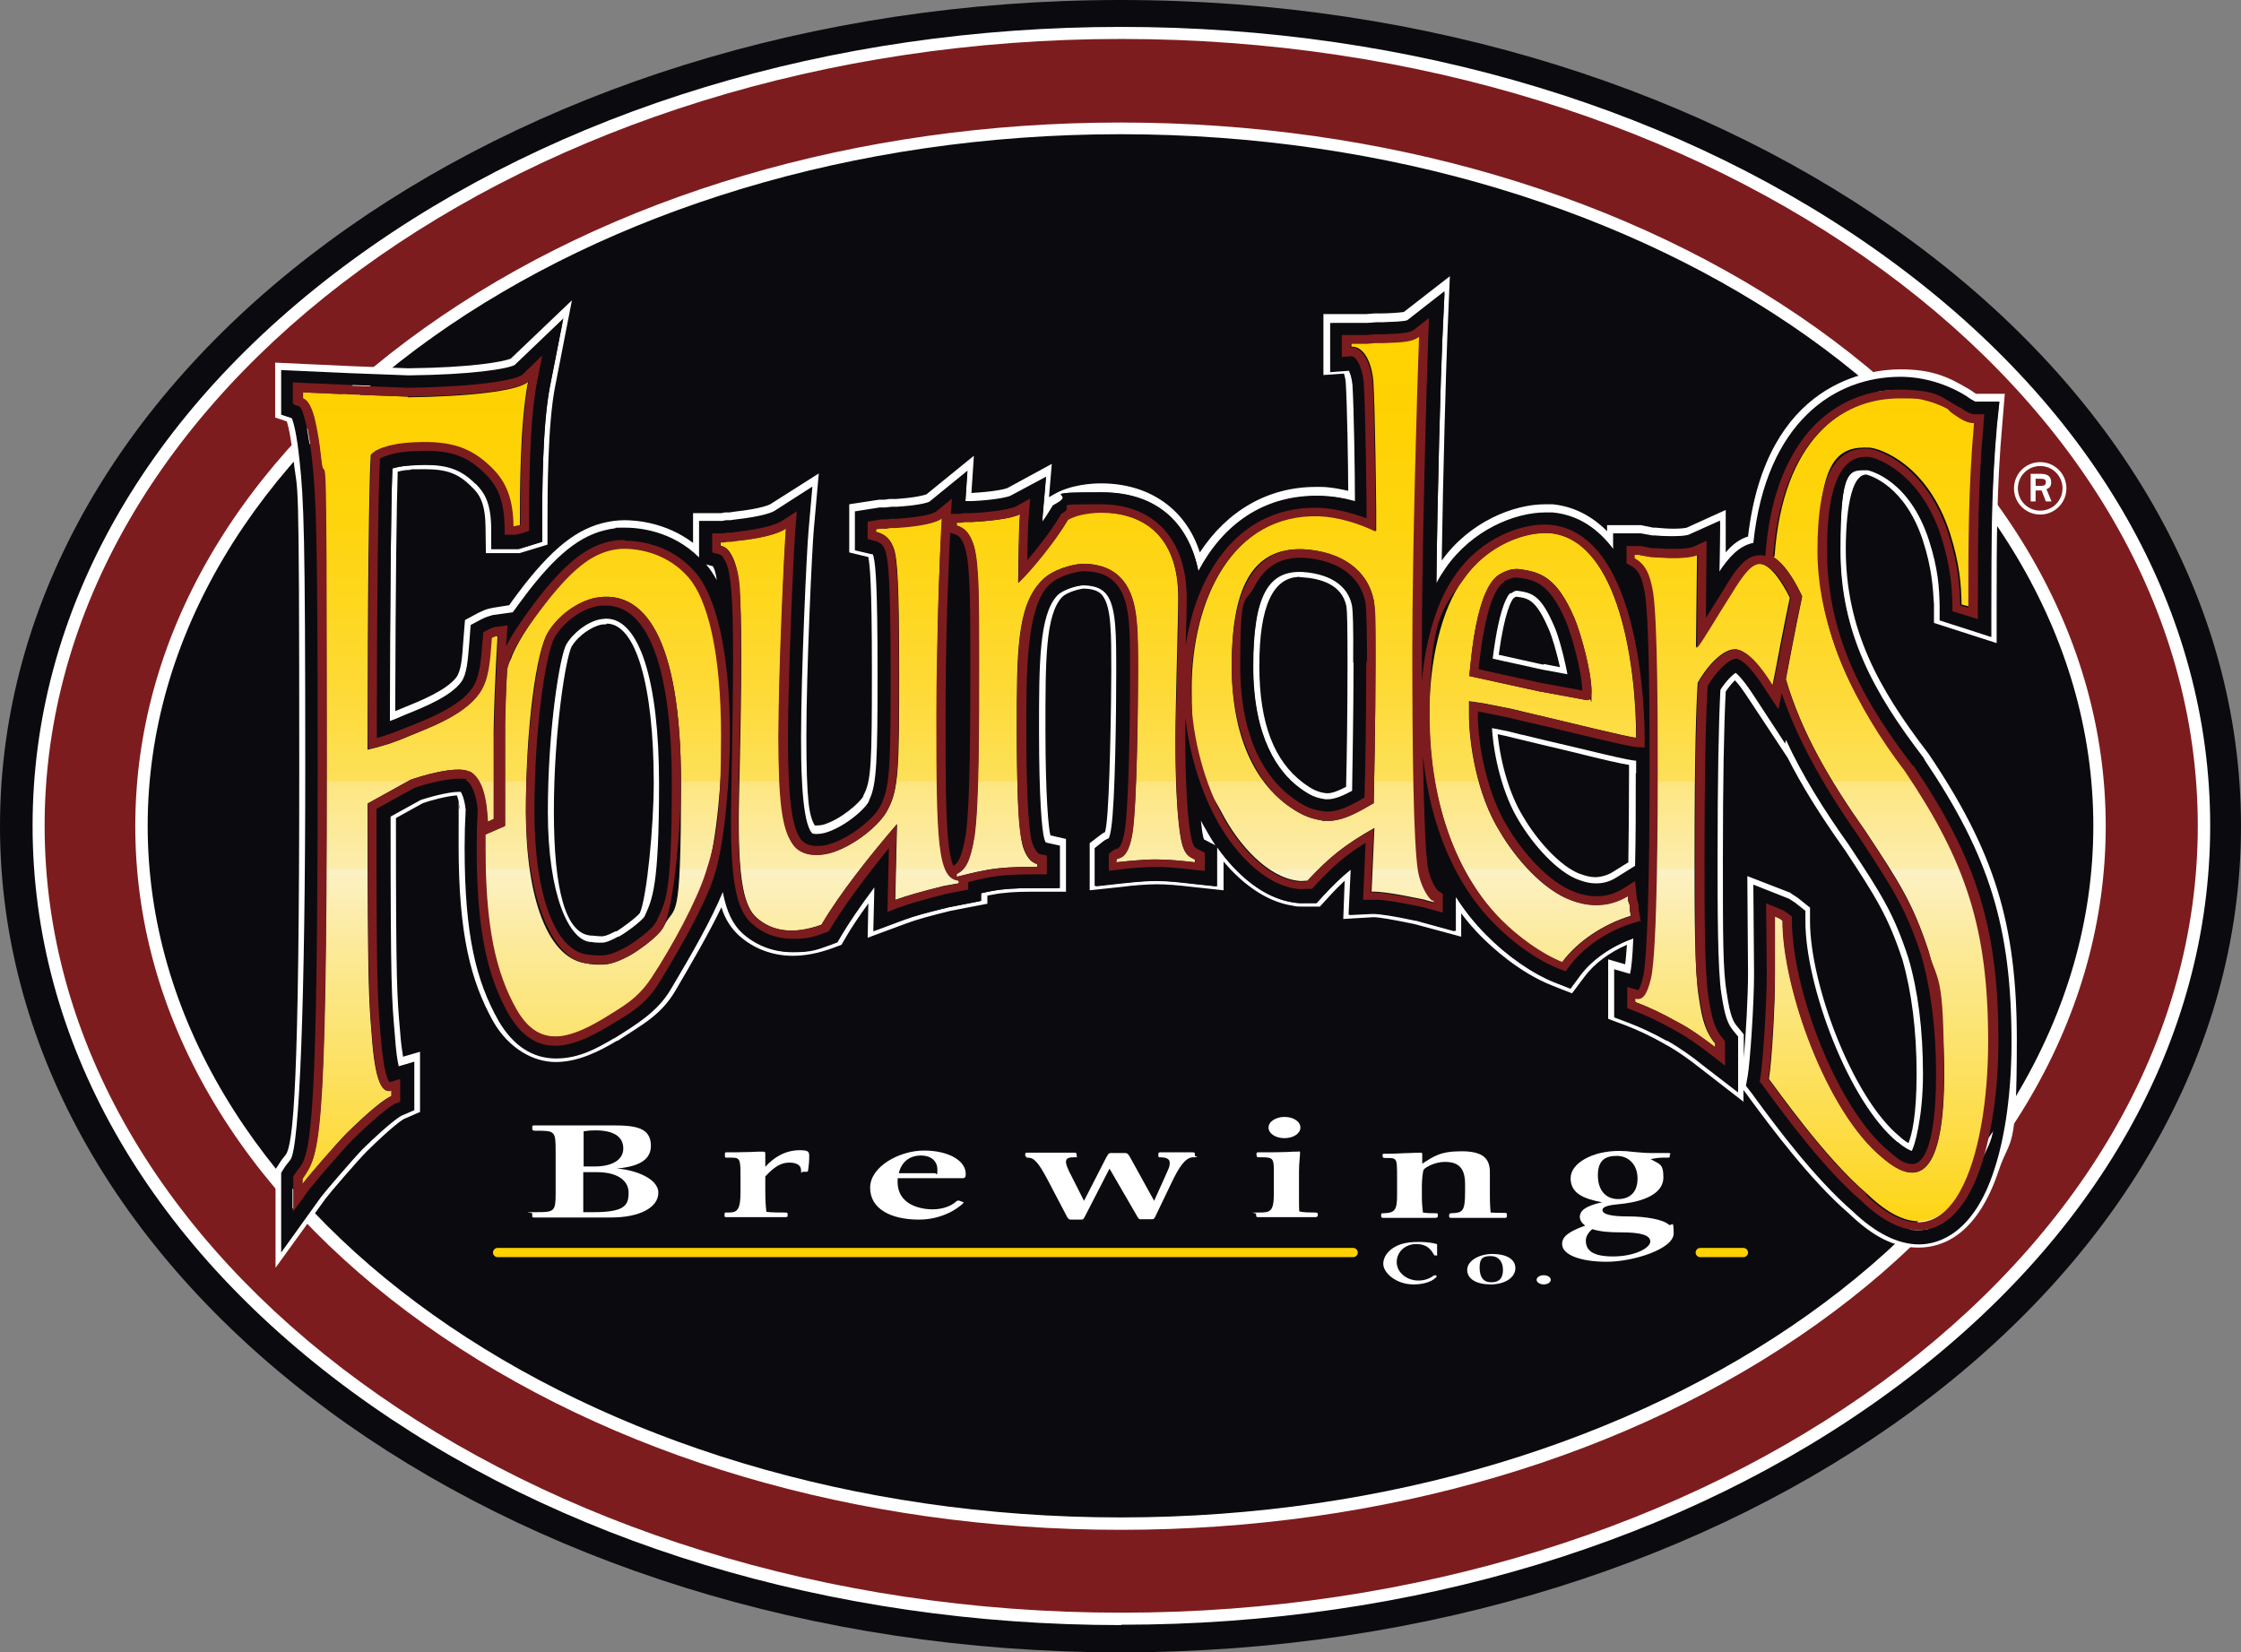<?xml version="1.0" encoding="UTF-8"?>
<svg id="Layer_1" data-name="Layer 1" xmlns="http://www.w3.org/2000/svg" xmlns:xlink="http://www.w3.org/1999/xlink" version="1.1" viewBox="0 0 632.8 466.5">
  <rect x="0" y="0" width="632.8" height="466.5" fill="#808080" stroke="none"/>
  <defs>
    <style>
      .cls-1 {
        clip-path: url(#clippath);
      }

      .cls-2 {
        fill: none;
      }

      .cls-2, .cls-3, .cls-4, .cls-5, .cls-6, .cls-7, .cls-8 {
        stroke-width: 0px;
      }

      .cls-3 {
        fill: url(#linear-gradient);
      }

      .cls-4 {
        fill: #ffd200;
      }

      .cls-5 {
        fill: #7d1c1e;
      }

      .cls-6 {
        fill: #0b0b0f;
      }

      .cls-7 {
        fill-rule: evenodd;
      }

      .cls-7, .cls-8 {
        fill: #fff;
      }
    </style>
    <clipPath id="clippath">
      <path class="cls-2" d="M465.8,157.2l-1.1-.2-1.1-.2-1.1-.2h-1.1v1c2.9,1.6,4.2,4.3,5.2,9.6,1.3,8.8,1.3,37.4,1.3,51s0,49.8-1.9,58c-1.1,4.5-2.3,6.3-4.4,5.7v1c3.8,1.4,7.7,3.3,11.7,5.5,3.6,1.8,7.3,4.5,11,7.3v-1c-2.5-3.1-3.6-6.1-4.6-13.1-1.2-7.1-1.2-24.7-1.2-39,0-31.4.5-43.7.9-49.8,2-3.7,7.1-10.2,11.2-9.4,4.2,1,8.5,8,9.9,10.2l1.2-6.1,1.2-6.3,1.2-6.1,1.3-6.3c-1.9-3.9-5.2-9.2-8.3-9.6-2.8-.4-5.2,2.9-8.7,8.8-4.4,6.7-7.8,12.9-9.5,14.9l.3-26.3c-3.6,1.6-12.4.6-13.5.6M166.2,272.1c-11.4-.8-17.7-18.4-17.7-42.9s3-45.1,6.1-50.4c3-5.1,8.6-9,13.6-10,13.5-2.5,24.1,10.8,24.1,52.5s-1.7,33.7-4.8,40.2c-1.4,3.1-8.5,7.8-10.2,8.6-3.5,1.8-5.4,2.3-7.6,2.3s-2.2-.1-3.5-.2M174.3,154.9c-6.2.8-11.9,4.5-20.2,15.2-4.9,6.3-8.6,12.4-9.8,15.9-.3.6-.8,1.6-1.1,3-.4,6.7-.7,13.7-.7,20.4v23.9c.1,0-5.5,2.3-5.5,2.3,0,1.2,0,3.4,0,4.6,0,22.3,2.8,34.4,8.7,45,6.2,10.6,14.6,8.7,24.6,2.7,5.3-3.3,10.3-5.1,16.6-16.1,5.6-9.4,10.1-17.3,12.6-25.1,3-9.4,4.4-27.8,4.4-39,0-22.5-3.5-38.9-9.7-45.4-5.8-6.3-13.6-7.5-17.8-7.5s-1.5,0-2,.1M446.5,197.4l-12-2.2-19.6-4.3c.5-4.9,2-25.1,8.7-28.8,1.1-.6,2.9-1.6,5.3-1.4,6.1.8,10.7,2.2,15.7,13.9,1.7,4.1,4.8,15.1,4.8,20.6s-.1,1.8-.5,2.2c-.1.2-.4.3-.7.3-.5,0-1.2-.2-1.7-.3M413.1,163.7c-6.1,8.4-9.5,22.9-9.5,38.2,0,26.5,8.6,46.1,20.2,57.8,4.6,4.7,11.1,9.6,17.3,12,4.5-6.1,11.9-10.8,19.4-13.1l-.3-1.6v-1.4c-.1,0-.5-1.4-.5-1.4v-1.2c-2.1,1.2-7.8,4.3-16,1.2-8-2.8-15.9-12-20.2-19.4-6.5-10.4-8.7-24.9-8.7-33.1v-3.7l4.1.6,4.1.8,4,.8,4.1,1c10.8,2.5,28.2,6.9,30.9,7.1,0-19.4-4.5-55.7-24.3-57.8-.5,0-.9,0-1.4,0-6.9,0-16.9,4-23.1,13.1M253.3,149h-1.6l-1.5.2h-1.5l-1.3.2v.8c2.5.6,4.2,2,5.2,5.3.7,2.9,1.3,8,1.3,34.5s-.1,32.9-3.2,38.6c-2.1,4.3-9.6,10.4-16.4,12.3-4.1,1-8.6.6-10.7-3.1-2.6-4.1-3.7-12.7-3.7-29.6s1.6-53.1,2.1-59c-3.8,2.5-12.3,3.3-14.1,3.5l-1.3.2h-1.1l-1.1.2h-.9v1c1.6.4,2.4,1.2,3.6,3.7,2.2,4.7,2.2,18.6,2.2,28,0,19.8-.7,38.8-.7,45.9,0,17.4,1.6,24.3,5,27.4,4.4,3.9,10.4,4.9,18.4,2,5-8.6,13.9-19.8,21.3-28.4l-.5,21.4c3.3-1.2,7.7-2.4,13.6-3.9l1.1-.2,1.1-.2,1.1-.2,1.1-.2v-.8c-5.9-.6-6.2-11-6.2-46.8s1.2-51.5,1.5-55.5c-2.3,1.8-9.7,2.4-12.7,2.6M301.5,146.8c-3.6,5.9-10.3,14.3-14,17.8.1-4.9.1-14.7.5-19.4-2.6,1.4-9.8,2-13.5,2.2h-2.2l-1.1.2h-1.1v.8c2.1.6,3.7,2,4.9,5.9,1.4,5.3,1.4,17.2,1.4,32.7s0,40.4-1.3,49.2c-1.2,7.4-2.6,9.4-5,10.6v.8c4-1,7.9-2,11.8-2.4,3.7-.4,7.3-.4,11-.4v-.8c-1.9-.4-3.3-2.4-4.1-5.1-1.3-4.5-1.7-19.2-1.7-32.3,0-22.3,0-35.3,6.9-42.5,3-3.3,8.7-4.7,11.5-4.9,5.9,0,9.9,2,12.4,5.9,3.4,5.3,3.4,12.9,3.4,25.1s-.3,36.1-1.5,44.5c-1.2,8.2-3.8,7.3-4.6,8v.8c1.9-.2,6.8-.8,11.1-.8s7.3.4,11.1.8v-.8c-1.6-.8-2.8-1.2-3.7-4.7-1.4-5.9-1.8-19-1.8-28.8s.8-34.3.8-40.4c0-18-10.4-24.1-21.8-24.1s-6.6.4-9.4,2M500.8,157.3c3.7,2.4,6.5,7.7,8.1,11.1l-1.5,7.3-1.2,6.1-1.2,6.3-.7,3.7c4.4,15,12.3,28.5,22.6,43.1,9.3,14.1,13.2,20,17.7,33.7,2.6,9,4.4,20.2,4.4,34.5,0,28.6-7.1,32.7-17.3,23.9-15.9-12.9-28.3-48-28.3-67l-.5-.4-.7-.4-.5-.2-.5-.2v15.9c.1,9-.9,25.3-1.7,30,2.3,2.9,15.6,22.1,27.8,32.5,24.6,23.7,34.5-12.2,34.5-43.3s-6.2-50.6-23.5-76.4c-13.6-17.8-24.7-36.5-24.7-62.3s5.7-29.2,14.3-28.8c3,.2,16.4,4.7,22.7,24.1,2.8,8.8,3.2,14.7,3.3,20.2l2.3.6c0-18.2,0-33.9,1.6-52.1-1.7,0-3.4-.8-5.7-2.5-4.6-2.9-9.9-4.5-15.3-4.5-16.9,0-33.4,12.3-35.7,44.8M115.2,112l-16.2-.6-13.5-.6v1.7c2.6.8,4,6.9,5.1,16.9,1.2,11.5,1.6,22.3,1.6,87.1,0,109.1-2.2,109.4-6.9,116.5v1.5c1.3-1.9,9.6-11.4,12.5-14.4,6.6-6.5,10.8-9.8,12.7-10.6v-1.5c-2.8.8-4.6-3.1-5.5-15.2-.9-11.2-1.2-14.6-1.2-65.9l12.1-6.7c2.2-.8,12.9-4.2,16.6-2.3,3.8,2.1,4.9,7.9,5.1,14.2l.9-.4.9-.4v-22.1c-.1-5.6.5-19.8,1.1-29.6,0,0-.6,0-.9.2-.4.1-.9.4-.9.4-.5,6.5-.7,11.8-3.5,15.7-4.4,6.3-14.8,9.9-19.8,12-4.4,1.9-7.7,2.9-11.6,3.8,0-41.9.4-76.7.9-83.2,1.6-2.1,7.2-3.1,10.3-3.3,11.2-.8,17.4.8,23.5,6.9,4.5,4.2,6.2,9.2,6.3,16.7h.4l.5-.2h.4l.7-.2c0-9,0-28.9,2.3-40.6-2.8,2.7-17.5,4.2-34,4.4M373.5,231.7c-4.2-.6-6.9-2.1-10.2-4.5-8.5-6.3-15.5-18.6-15.5-39.2s5-33.5,20.2-32.9c10.8.6,18.4,5.9,20,14.9.5,3.9.4,16.1.4,18,0,15.3-.4,34.5-.5,38.8-3.2,1.8-8.1,5-12.9,5s-1,0-1.5-.1M390.5,96.7h-2.2l-2.2.2h-4.5v1c2.8-.2,5.6,3.1,6.2,9.8.5,7.6.8,35.1.8,36.5v5.7c-4.5-2.2-10.4-4.1-15.9-4.3-24.6-.8-36.2,23.7-36.2,48.8s3,24.7,8.5,35.1c4.9,9.4,13.1,18.2,21.4,19.2.9.2,1.8,0,2.8,0,6.2-6.7,10.6-10.2,18.9-14.9l-.8,18c4-.2,14.4,2.2,14.7,2.2l.7.2.7.2.8.2.8.2v-.8c-1.4-1-3.4-4.5-4.1-8.4-1.3-8.2-1.6-36.3-1.6-62.5s1.3-75.7,1.9-88.4c-1.9,1.4-4.1,1.6-10.4,1.8"/>
    </clipPath>
    <linearGradient id="linear-gradient" x1="22.8" y1="812.6" x2="28.3" y2="812.6" gradientTransform="translate(37157.9 1378) rotate(-90) scale(45.3 -45.3)" gradientUnits="userSpaceOnUse">
      <stop offset="0" stop-color="#ffd200"/>
      <stop offset="0" stop-color="#fed513"/>
      <stop offset=".1" stop-color="#fddc44"/>
      <stop offset=".3" stop-color="#fce993"/>
      <stop offset=".4" stop-color="#fcf1c4"/>
      <stop offset=".4" stop-color="#fcedae"/>
      <stop offset=".5" stop-color="#fde680"/>
      <stop offset=".5" stop-color="#fde059"/>
      <stop offset=".6" stop-color="#feda38"/>
      <stop offset=".7" stop-color="#fed71f"/>
      <stop offset=".8" stop-color="#fed40d"/>
      <stop offset=".9" stop-color="#fed203"/>
      <stop offset="1" stop-color="#ffd200"/>
      <stop offset="1" stop-color="#ffd200"/>
    </linearGradient>
  </defs>
  <path class="cls-6" d="M316.4,0C141.7,0,0,104.4,0,233.3s141.7,233.3,316.4,233.3,316.4-104.4,316.4-233.3S491.2,0,316.4,0M316.6,457.1c-168.9,0-305.8-100.3-305.8-223.9S147.8,9.3,316.6,9.3s305.8,100.3,305.8,223.9-136.9,223.9-305.8,223.9"/>
  <path class="cls-5" d="M316.6,9.3C147.8,9.3,10.9,109.5,10.9,233.2s136.9,223.9,305.8,223.9,305.8-100.3,305.8-223.9S485.5,9.3,316.6,9.3M316.4,430.3c-152.7,0-276.4-88.2-276.4-197.1S163.8,36.2,316.4,36.2s276.4,88.2,276.4,197.1-123.8,197.1-276.4,197.1"/>
  <path class="cls-8" d="M316.6,458.9c-82,0-159.2-23.4-217.2-65.9C41.2,350.3,9.2,293.6,9.2,233.2S41.2,116.1,99.4,73.5C157.5,31,234.6,7.6,316.6,7.6s159.2,23.4,217.2,65.9c58.2,42.6,90.3,99.4,90.3,159.7s-32.1,117.1-90.3,159.7c-58,42.5-135.2,65.9-217.2,65.9M316.6,11C149,11,12.6,110.7,12.6,233.2s136.4,222.2,304,222.2,304-99.7,304-222.2S484.3,11,316.6,11"/>
  <path class="cls-6" d="M593,232.8c0,108.8-123.8,197.1-276.4,197.1S40.2,341.7,40.2,232.8,163.9,35.8,316.6,35.8s276.4,88.2,276.4,197.1"/>
  <path class="cls-8" d="M316.4,432c-74.2,0-144-20.6-196.5-58-52.7-37.6-81.7-87.5-81.7-140.7s29-103.2,81.7-140.7c52.5-37.4,122.3-58,196.5-58s144,20.6,196.5,58c52.7,37.6,81.7,87.5,81.7,140.7s-29,103.2-81.7,140.7c-52.5,37.4-122.3,58-196.5,58M316.4,37.9c-151.5,0-274.7,87.6-274.7,195.3s123.2,195.3,274.7,195.3,274.7-87.6,274.7-195.3S467.9,37.9,316.4,37.9"/>
  <path class="cls-4" d="M382.1,355h-241.6c-.7,0-1.3-.6-1.3-1.3s.6-1.3,1.3-1.3h241.6c.7,0,1.3.6,1.3,1.3s-.6,1.3-1.3,1.3"/>
  <path class="cls-4" d="M492.3,355h-12.2c-.7,0-1.3-.6-1.3-1.3s.6-1.3,1.3-1.3h12.2c.7,0,1.3.6,1.3,1.3s-.6,1.3-1.3,1.3"/>
  <path class="cls-7" d="M164.7,319.5c1.6-.3,2.7-.3,3.5-.3,5.1,0,7.8,1.8,7.8,5.1s-3.2,5.1-8.2,5.1h-3v-9.9ZM164.7,331h3.9c5.5,0,8.9,2.2,8.9,5.8s-1.1,5.5-10,5.5-1.3,0-2.8,0v-11.2ZM150.3,318.8c0,.4.3.5.9.5,5.5,0,5.7,0,5.7,5.8v11.9c0,5.1-.4,5.3-5.4,5.3s-1.2,0-1.2.4v.8c0,.2,0,.3.6.3h21.7c8,0,13.3-2.8,13.3-7s-7.2-6.6-11.8-6.8c3.6-.4,9.7-1.2,9.7-6.4s-4.3-5.8-10.7-5.8h-22.1c-.5,0-.7,0-.7.4v.6Z"/>
  <path class="cls-7" d="M204.7,326.4c0,.5,0,.5.8.5,1.8,0,2.4,0,2.8.3.8.5.8,2,.8,5.9v3.5c0,4.6-.7,5.8-3.2,5.8h-.8c-.3,0-.5,0-.5.4v.5c0,.3,0,.4.6.4h16.5c.6,0,.7-.1.7-.4v-.5c0-.3-.1-.4-.7-.4-1.8,0-3.8,0-5.3-.2-.2-1.8-.3-3.4-.3-5.9v-4.1c2.6-2.8,4.5-3.9,6.8-3.9s3.3.9,3.3,2.2.1.4.5.4h.9c.5,0,.5-.1.6-.5.2-1.3.3-2.6.3-3.9s-.2-1.7-2.7-1.7c-4.2,0-7.5,2.2-9.7,4.7v-3.5c0-.6,0-.8-.7-.8s-1.8,0-3.4.1c-1.5,0-3.2.1-4.4.1h-2.4c-.4,0-.5,0-.5.4v.4Z"/>
  <path class="cls-7" d="M253.8,331.3c.7-3.1,3-5,6.2-5s4.7,1.8,4.7,4-.3,1-.6,1h-10.3ZM271.8,332.7c.7,0,.9-.3.9-1.2,0-3.8-4.9-6.6-11.8-6.6s-15.2,4.5-15.2,10.5,5.9,9,13.8,9,12.6-4.6,12.6-4.8,0,0-.3-.2l-1.1-.4q-.3,0-.6.2c-1.6,1.5-4.1,2.3-6.8,2.3s-10.5-.9-9.8-8.8h18.4Z"/>
  <path class="cls-7" d="M289.7,326.5c0,.3.1.4.5.4,1.8,0,3,1.3,5.7,6.4l5.4,10.3c.4.7.7.8,1.1.8h2.8c.5,0,.8-.1,1.1-.8l7-13.6,8,13.8c.3.5.5.5.9.5h3c.5,0,.7-.1,1-.7l4.7-9.8c1.7-3.5,3.6-7,6-7s.5-.2.5-.4v-.5c0-.3,0-.5-.7-.5h-9.1c-.3,0-.5.1-.5.4v.5c0,.4,0,.5.4.5,2,0,2.8.5,2.8,1.6s-.2,1.3-1.2,3.6l-3.2,7.1-6.9-12.5c-.5-.8-.7-1-1.3-1h-4c-.7,0-.8.4-1.3,1.2l-6.3,12.3-4.2-8.3c-.7-1.5-.9-2.2-.9-2.7,0-1.2,1.1-1.3,2.4-1.3s.6-.1.6-.4v-.4c0-.4-.1-.5-.7-.5h-13.2c-.4,0-.6,0-.6.4v.5Z"/>
  <path class="cls-7" d="M362.7,315.4c-2.4,0-4.5,1.3-4.5,3s2,3,4.5,3,4.5-1.3,4.5-3-2-3-4.5-3M354.9,326.4c0,.3.1.4.5.4h1c3,0,3.3.4,3.3,3.7v6.5c0,5.2-1,5.4-4.3,5.4s-.7.1-.7.4v.5c0,.3.2.4.6.4h16.1c.4,0,.7-.2.7-.4v-.5c0-.3-.2-.4-.7-.4-1.2,0-3.1,0-4.5-.3-.1-.9-.1-1.4-.1-5.1v-6c0-2.7.3-4.5.3-5.3s-.1-.5-.9-.5-1.4,0-2.6.1c-1.1,0-2.7.1-4.9.1h-3.2c-.5,0-.7,0-.7.4v.5Z"/>
  <path class="cls-7" d="M390.5,326.6c0,.4.1.4,1.2.4s1.8,0,2.2.4c.6.5.6,1.8.6,5.8v4.2c0,4.3-.6,5.1-3.8,5.2-.5,0-.7,0-.7.4v.4c0,.4.1.5.7.5h14.6c.5,0,.7-.2.7-.5v-.4c0-.4-.1-.4-.6-.4-1.2,0-2.4,0-3.6-.2-.1-1.2-.3-2.2-.3-4.2v-3.4c0-1.8.3-4.2.5-4.5.5-.7,3.2-2.2,6-2.2,4,0,5.7,1.9,5.7,6.3v2.2c0,5.5-.7,5.9-3.9,6-.3,0-.5.1-.6.4v.5c0,.3.1.4.6.4h15.1c.5,0,.6-.1.6-.5v-.5c0-.3-.1-.4-.7-.4-1.5,0-2.7,0-3.9-.1-.1-1.5-.2-2.4-.2-5.4v-6c0-3.9-2-5.9-8-5.9s-7.8,1.4-11.1,3.5v-2.7c0-.4-.2-.4-.5-.4-.5,0-1.5,0-3.1.1-1.5,0-3.6.2-6.1.2h-.9c-.5,0-.6,0-.6.4v.5Z"/>
  <path class="cls-7" d="M456.5,326.4c3.5,0,5.9,2.6,5.9,6.4s-2.1,5.8-5.5,5.8-5.7-2.4-5.7-6.7,2.1-5.5,5.4-5.5M447.8,350.3c0-1,.6-2.2,1.8-3.2,2.4.7,4.6.9,8.2.9,5.6,0,8.2.8,8.2,2.6s-4.4,4.2-10.5,4.2-7.7-1.9-7.7-4.5M471.7,326c0-.3-.1-.4-.6-.4h-4.9c-1.7,0-3.3-.2-4.8-.3-1.5-.2-2.9-.3-4.2-.3-7.6,0-13.7,3.5-13.7,7.7s3.5,5.8,8.9,6.8c-5,1.1-6.2,2.5-6.3,4,0,1,.4,1.7,1.5,2.6-4.7,1.7-6.5,3.1-6.5,5.2,0,3,5.1,5,12.6,5s18.9-3.6,18.9-8-.5-1.8-1.4-2.5c-1.7-1.5-6.7-2.3-11.3-2.3s-7.4-.5-7.4-1.8,3.2-1.5,5-1.7c7.9-.8,12.2-3.5,12.2-7.5s-1.1-3.7-3.6-5.2c1.1-.2,2.3-.4,3.4-.4h1.5c.4,0,.5-.1.5-.3v-.6Z"/>
  <path class="cls-7" d="M405.6,354.6c.2,0,.2,0,.2-.2v-3c0-.2-2.5-.7-5-.7s-3.5.2-4.7.5c-3.3.9-5.5,3.2-5.5,5.7s3.6,5.8,8.5,5.8,6.6-2.1,6.6-2.3,0,0,0-.1l-.4-.2c-.1,0-.2,0-.6.2-1.3.9-2.6,1.3-4.2,1.3-3.3,0-6.1-2.3-6.1-5.2s2.4-5.1,5.5-5.1,4.2,1.6,5,3c0,.2.2.2.3.2h.4Z"/>
  <path class="cls-7" d="M420.9,362.7c4,0,7-1.9,7-4.6s-2.8-4-6.5-4-7.1,1.9-7.1,4.5,2.7,4.1,6.6,4.1M421.1,362.1c-2.2,0-3.3-1.4-3.3-4.2s1.2-3.2,3.2-3.2,3.4,1.4,3.4,3.9-1.2,3.5-3.3,3.5"/>
  <path class="cls-7" d="M435.9,360.1c-1.1,0-2,.6-2,1.3s.9,1.3,2,1.3,2-.6,2-1.3-.9-1.3-2-1.3"/>
  <path class="cls-8" d="M339.7,237.4v-.2c-.2-.1-.2-.3-.3-.6-.3-1.2-.5-2.8-.8-4.8l.7-.2.4.8c1.1,2.1,2.3,4.1,3.7,6.1l-.5.5-3.3-1.7Z"/>
  <path class="cls-8" d="M202.1,163.9c-.9-1.6-1.8-3-2.8-4.3l-.7-.9,3.1.9s.3.5.4.7c.3.7.6,1.8.8,3.4l-.7.2Z"/>
  <path class="cls-8" d="M169.7,266.6c-.7,0-1.7,0-2.8-.2h-.3c-8.1-.6-12.3-19.1-12.3-37.1s3.4-44.2,5.3-47.4c2.1-3.5,6.1-6.5,9.7-7.3.7-.1,1.3-.2,1.9-.2,9.5,0,15.2,17.5,15.2,46.9s-2,32.7-4.2,37.6c-1.1,1.6-5.8,5.1-7.4,5.9h-.2c-3.2,1.7-4.1,1.7-4.9,1.7M171.2,176.3c-.5,0-1,0-1.5.1-2.6.6-6.3,2.9-8.3,6.2-1.7,3.4-5,24.2-5,46.5s3.3,34.6,10.5,35.1h.3c1.1.1,2,.2,2.6.2s1.3,0,4-1.4h.3c1.5-.9,5.6-3.9,6.6-5.2,2-4.7,3.9-24.7,3.9-36.7,0-27.7-5.1-45-13.3-45"/>
  <path class="cls-8" d="M450.8,249.7c-1.6,0-3.3-.3-5.1-1-6.3-2.2-13.1-10.1-17.2-16.9h0c-4.8-7.9-7.2-18.8-7.7-26.4v-.5s4.9,1,4.9,1l4.1,1c4,.9,9,2.1,13.9,3.3,11.2,2.7,15.9,3.8,18,4h.6s0,4,0,4c0,9.6,0,18.4-.2,26.2v.2l-5.4,3.4c-1.8,1.1-3.7,1.7-5.8,1.7M422.9,207.3c.9,8.8,3.6,17.5,7.2,23.3h0c3.7,6.4,10.4,14.1,16.1,16.2h.1c1.5.6,2.9.9,4.2.9s3.4-.5,4.8-1.4l4.5-2.8c.1-7.5.2-16,.2-25.3v-2.2c-2.6-.4-7.3-1.5-17-3.9-4.3-1-9.6-2.3-13.8-3.3l-4.1-1-2.3-.5Z"/>
  <path class="cls-8" d="M375.1,226c-.2,0-.5,0-.7,0-2.8-.4-4.5-1.2-7.5-3.4-6-4.5-13.1-14.1-13.1-34.5s4.5-27.1,13.5-27.1.4,0,.6,0c4.8.3,13,1.9,14.5,10,.2,1.5.4,5.4.3,16v1.1c0,11.5-.2,26.2-.4,35.2v.2s-.2.1-.2.1c-2.1,1.2-4.8,2.5-6.9,2.5M367.1,162.9c-7.7,0-11.5,8.4-11.5,25.1s4.4,27,12.3,33c2.7,2,4.2,2.7,6.6,3,.2,0,.3,0,.4,0,1.2,0,2.9-.6,5.2-1.8.2-7,.4-21.9.4-34.2v-1.1c0-10.4-.1-14.3-.3-15.6-1.2-6.4-7.6-8-12.7-8.3,0,0-.3,0-.5,0"/>
  <path class="cls-8" d="M435.6,189.5l-14.4-3.1v-.3c1.9-15.6,4.6-18.3,5.1-18.7h.2c.4-.4,1.1-.8,1.7-.8,4.6.6,7.1,1.3,11,10.3,1.2,2.9,2.9,9,3.7,13.5v.5c0,0-7.4-1.4-7.4-1.4ZM435.9,187.5l4.6.9c-.9-4-2.2-8.6-3.2-10.8-3.6-8.3-5.7-8.7-9.2-9.1,0,0-.3.1-.7.4-.5.5-2.5,3.5-4.2,16l12.6,2.8Z"/>
  <path class="cls-8" d="M77.6,330.5l1.3-2c.6-1,1.2-1.7,1.7-2.3,2.3-2.8,3.9-20.8,3.9-109.9s-.4-75.4-1.6-86.3c-.7-6.3-1.4-9.4-1.9-11l-3.3-1.1v-15.5l21.6,1,15.9.6c17.9-.2,26.6-1.8,29-2.7l17.3-16.5-4.7,24.1c-2.2,10.9-2.2,30.7-2.2,39.1v5.8l-7.9,2.4h-9.5s-.1-7.6-.1-7.6c-.1-6.3-1.6-9-3.9-11.1l-.2-.2c-3.6-3.6-6.9-4.8-13-4.8s-2.8,0-4.4.2c-1,0-2.2.2-3.3.5-.3,8.9-.6,31.2-.7,67.6.3-.1.5-.2.8-.3.6-.3,1.2-.5,1.9-.8,4.2-1.7,11.9-4.8,14.6-8.5,1.3-1.8,1.6-5.4,1.9-9.9l.5-6.2,3.7-2c.5-.2,1.4-.7,2.3-1,.8-.3,1.8-.4,2.1-.5l4.4-.7c1.2-1.8,2.7-3.7,4.2-5.7,9.3-11.8,16.4-16.9,25.3-18.1.9-.1,1.9-.2,3-.2,3.3,0,11.7.6,19.4,6.4v-8.4h8l1-.2h1.3s1.3-.2,1.3-.2c8.2-.9,10.3-2.1,10.5-2.3l13.4-8.5-1.4,15.8c-.5,5.3-2.1,39.8-2.1,58.3s.8,22.8,2.4,25.3c.1,0,.2,0,.4,0,.3,0,1,0,1.9-.2,4.9-1.4,10.4-6.2,11.4-8.1v-.2c2.2-3.9,2.4-8.9,2.4-34.9s-.6-29.9-1-32.4l-5.4-1.3v-13.6l8.5-1.3h1.5s1.4-.2,1.4-.2h1.9c5.7-.4,7.9-1.1,8.5-1.3l13.4-10.9-.7,10.5h.1c5.7-.3,9.2-1,10.1-1.4l12.5-6.8-.8,9.4,1.4-.8c4.8-2.8,10.9-3.1,13.3-3.1,13.7,0,24,7.3,27.9,19.5,7.8-11.9,19.4-18.5,32.7-18.5s1,0,1.4,0c2.5,0,5.1.5,7.8,1.1,0-6.3-.3-24.7-.7-30.6-.1-1.1-.3-1.9-.5-2.5l-5.8.4v-17.2h12l2.5-.2h2.1c1.6,0,4.9-.2,6.1-.4l13-10.1-.7,16.8c-.4,9.8-1.2,37.9-1.6,63.5,7.9-11,20.3-15.9,29.2-15.9s1.4,0,2.1,0c5.9.6,11,3.2,15.4,7.6v-1.7h9.6l3.4.7h.7c1.2.1,3.1.3,5.1.3s3.5-.2,3.7-.3l11-5v12c1.9-2.3,4-3.8,6.3-4.5,5.1-43.8,34.2-47.2,43-47.2s13.4,2,19.4,5.6l.5.3c.8.6,1.3.9,1.5,1h8.1l-.7,8.5c-1.6,17.8-1.6,33.4-1.6,51.4v10.5l-17.7-5.7v-5.2c-.3-5-.6-10.2-3.1-18-5.1-15.6-14.9-18.4-16-18.7-5.4,0-5.8,16.1-5.8,21,0,22.7,9.2,39.4,23.1,57.5l.3.4c18.6,27.6,24.9,48,24.9,80.7s-1.8,27-5.1,36.9c-6,18-15.6,21.8-22.7,21.8s-13-3.3-19.7-9.7c-10.9-9.4-22.2-24.7-27.1-31.3l-.3-.4c-.6-.8-1-1.4-1.3-1.8l-1-1.3v3.3l-12.5-9.7c-2.8-2.2-6.5-4.9-9.8-6.6l-.3-.2c-3.7-2.1-7.2-3.7-10.5-5l-5.1-1.9v-16.8l4.8,1.4c.2-1.3.3-3.2.5-5.5-4.9,2.1-9.2,5.3-11.9,8.9l-3.6,4.8-5.6-2.2c-9.4-3.7-17.1-10.9-20-13.8-2-2-3.9-4.2-5.7-6.6v6.6l-12.6-3.4-.8-.2c-5.8-1.2-9.7-1.9-11.4-1.9l-8.5.5.4-10.8c-1.4,1.3-3,2.9-4.7,4.8l-2.3,2.5h-3.4c0,0-.4,0-.4,0-.5,0-1,0-1.4,0-.8,0-1.5,0-2.2-.2-8.5-1.2-15.4-7.3-19.8-12.5v8.1l-9.3-1c-3.4-.4-6.7-.7-9.6-.7s-7.4.4-9.5.7l-9.4,1v-13.3l3-2.3c.4-.3.8-.6,1.3-.8.2-.6.3-1.3.4-2.1,1-7.4,1.4-36,1.4-43.4,0-10.5,0-17.5-2.2-20.9-.5-.8-1.5-2.3-5.6-2.4-1.9.2-5.1,1.3-6.1,2.4h0c-4.7,5-4.7,17.8-4.7,37.2s.9,28.3,1.4,30.1c0,0,0,0,0,0l4.4,1v14.9h-7.8c-3.5,0-6.9,0-10.1.4-1.2.1-2.6.4-4.3.7v2.3l-10.4,2c-5.7,1.4-9.7,2.5-12.6,3.6l-10.8,4,.2-9.7c-2.6,3.6-4.7,6.7-6.2,9.3l-1.4,2.4-2.7,1c-3.9,1.4-7.6,2.1-11,2.1-5.8,0-11-2-15.1-5.6-2.3-2.1-4-4.6-5.1-8.1-3.5,7.3-8.5,15.9-12.9,23.4-4.1,7.1-9.6,9.8-16.4,14.3h-.2c-5,3-11,6-17.3,6s-13.2-3.8-17.6-11.4h0c-6.4-11.5-9.8-24.6-9.8-49.8s.1-7,.3-10.7c-.2-1.8-.6-2.9-.8-3.4-2.9.2-7.7,1.5-9.6,2.2l-7.6,4.2c0,47.6.3,50.2,1.2,60.6.2,2.7.5,5,.8,6.8l4.8-1.4v17l-4.6,2c-.5.3-3.3,2.1-10.4,9.1-2.6,2.6-10.6,11.9-11.7,13.4l-14.1,19.5v-27.9ZM79.6,352.4l10.5-14.6c1.1-1.5,9.1-10.9,11.9-13.6,8-7.8,10.7-9.3,11-9.5l3.5-1.5v-13l-4.3,1.3v-.4c-.5-2.1-.9-5.1-1.2-8.8-.9-10.5-1.2-13.2-1.2-61.7v-.2l8.7-4.8c2.1-.8,7.7-2.3,11-2.3s.6,0,.6,0h.1c.4.7,1.1,2,1.5,5.4-.2,3.8-.3,7.4-.3,10.8,0,24.9,3.3,37.7,9.6,48.8,4,6.9,9.4,10.4,15.9,10.4s11.5-2.9,16.3-5.7h.1c6.1-3.9,12-7.3,15.8-13.7,5.7-9.6,11.5-19.6,14.6-27.4l.5-1.1.2,1.2c1.1,5.5,2.8,9.1,5.6,11.6,3.8,3.4,8.6,5.2,13.8,5.2s6.7-.7,10.4-2l2-.7,1.1-1.8c2.2-3.7,5.4-8.4,9.3-13.6l.7-.9-.3,13,8-3c2.9-1.1,7-2.2,12.8-3.6l8.8-1.7v-2.2h.3c2.3-.6,4.1-.9,5.8-1.1,3.4-.4,6.8-.4,10.3-.4h5.8v-11.3l-3.8-.8v-.2c-.2-.2-.4-.6-.5-1.1-.7-2.3-1.5-11.8-1.5-30.6s0-33,5.3-38.5c1.5-1.7,5.3-2.8,7.4-3,4.6,0,6.3,1.7,7.3,3.2,2.5,3.9,2.5,11.1,2.5,22s-.3,36.3-1.4,43.7c-.2,1.6-.5,2.6-.7,3.1v.2c0,0-.2,0-.2,0-.6.2-1.1.5-1.5.9l-2.2,1.7v10.2l7.1-.8c2-.2,6.2-.7,9.8-.7s6.7.4,10.3.8l6.6.7v-11.7l.7.9c3.7,5.2,11.4,14,21.4,15.4.6.1,1.2.2,1.9.2s.9,0,1.3,0c.2,0,.4,0,.5,0h2.6l1.7-1.9c2.9-3.2,5.3-5.4,7.7-7.4l.6-.5-.6,13.1,6.4-.3h.2c1.9,0,5.9.6,11.9,1.9.4,0,.6.1.9.2l10.2,2.8v-10.4l.7,1c2.5,3.9,5.4,7.5,8.4,10.5,5.8,5.9,13,10.9,19.3,13.4l4.2,1.6,2.7-3.6c3.3-4.5,8.8-8.3,15.1-10.5l.5-.2v.5c-.3,5-.6,8.3-.9,9.8v.6c-.1,0-4.5-1.3-4.5-1.3v12.8l3.8,1.4c3.4,1.3,7,3,10.8,5.1h.2c3.4,1.9,7.2,4.7,10.1,6.9l9.4,7.2v-14.9l-1.3-1.6c-1.6-1.9-2.4-3.8-3.4-10.3-1.1-6.7-1.1-24.8-1.1-38,0-22.8.3-38.5.8-48h0c0,0,0-.2,0-.2,1.3-2,3.1-4.1,4.4-4.9l.2-.2.2.2c.9.7,2.6,2.5,5.4,6.8l8.2,12.5.3-1.3.5,1c4.1,9,9.7,18.4,17.6,29.6l.4.6c8.8,13.4,12.4,18.9,16.6,31.6,2.7,9.3,4.1,20.3,4.1,32.8s-2.5,20.9-3.3,22l-.2.2h-.2c-.6-.3-1.9-.8-4-2.7h-.1c-13.8-11.3-26.1-44.4-26.1-62.6v-2.8l-2.7-2.2-1.7-1.1-9.5-3.8.2,24.5c0,8.9-1.1,24.9-1.8,29l-.4,2.6,1.6,2c.3.4.7,1,1.3,1.8l.3.4c4.8,6.5,16,21.7,26.8,31,6.4,6.1,12.6,9.2,18.4,9.2s15.2-3.6,20.8-20.5c3.2-9.7,5-22.6,5-36.3,0-32.3-6.2-52.4-24.5-79.6l-.2-.3c-14.1-18.4-23.5-35.4-23.5-58.7s2.6-23,7.8-23h.3c.5.1,12,2.7,17.6,20,2.6,8.1,2.9,13.4,3,18.6v3.9c.1,0,13.9,4.4,13.9,4.4v-7.8c0-18,0-33.6,1.6-51.6l.7-6.3h-6.3c-.2,0-.8-.2-2.4-1.3l-.4-.3c-5.7-3.5-12-5.4-18.4-5.4s-36.6,3.4-41.2,46.6v.3s-.3,0-.3,0c-4.2.8-7.1,4.5-9.3,7.9l-.7,1.1.2-15.1-8.3,3.8c-.1,0-1.2.4-4.3.4s-4.1-.2-5.2-.2h-.8c0,0-3.4-.7-3.4-.7h-7.4v5.2l-.7-.9c-4.5-6.1-10.2-9.5-16.9-10.2-.6,0-1.3,0-1.9,0-8.5,0-20.5,4.8-27.9,15.6-.9,1.2-1.8,2.7-2.6,4.2l-.7-.2c.3-25.6,1.2-58.1,1.7-69.3l.6-12.5-9.9,7.7c-.8.4-3.4.5-7,.6h-2.1l-2.5.2h-10.1v13.1l5.1-.4v.2c.5.7.9,2,1.1,4.2.5,6.6.7,28.5.8,32.8v.5h-.5c-3.2-1-6.4-1.5-9.4-1.6-.5,0-.9,0-1.4,0-18,0-27.9,11.4-33,21l-.5.9-.2-1c-1.6-8.2-7.3-21.9-26.9-21.9s-8,.3-12.3,2.8l-1.3.7-.8,1.3c-.6,1-1.3,2.1-2.1,3.3l-.7,1.1v-1.3c.1-.4.1-.8.2-1.2l.9-10.7-9.5,5.1c-.9.4-4.6,1.2-10.9,1.6h-2.3l.5-8.2-10.1,8.3c-.7.3-3,1.1-9.4,1.5h-1.4l-1.9.2h-1.5l-6.7,1v10.4l4.4,1.1h.2c0,0,.2,0,.2,0v.2c.2.1.3.4.5.8.6,2.7,1.1,8.6,1.1,33.1s-.2,31.5-2.5,35.9v.2c-1.4,2.6-7.5,7.8-12.7,9.2-.8.2-1.6.3-2.3.3-1.1,0-1.7-.2-2-.6l-.2-.3c-2.8-4.3-2.8-20.9-2.8-26.4,0-18.5,1.6-53.1,2.1-58.5l1.1-11.8-10,6.4c-.6.4-3.2,1.7-11.4,2.6l-1.4.2h-1.2l-1,.2h-6.2v10.9c.1,0-.5-.6-.5-.6-7.7-7.5-17.1-8.3-20.8-8.3s-2,0-2.8.2c-8.3,1.1-15,6-24,17.3-1.6,2.1-3.2,4.2-4.6,6.2h0c0,.1-5.2.9-5.2.9-.5,0-1.2.2-1.9.4-.7.2-1.5.6-1.8.8l-2.8,1.5-.4,5.1c-.4,4.8-.7,8.7-2.3,10.9-3,4.2-10.8,7.3-15.4,9.2-.7.3-1.3.5-1.9.8-1.1.5-2.1.9-3,1.2l-.5.2v-.5c0-32.9.3-60.9.7-71.3v-.3s.3,0,.3,0c1.5-.4,3.2-.7,4.8-.8,1.7-.1,3.1-.2,4.5-.2,6.7,0,10.4,1.4,14.4,5.4h.1c2.7,2.6,4.4,5.6,4.5,12.6v5.7h7.4l6.3-1.9v-4.3c0-8.5,0-28.4,2.2-39.5l3.5-18-13,12.4c-2.8,1.3-13.3,2.8-30.2,3l-16-.6-19.6-.9v12l2.9.9v.2c.5,1.2,1.4,4.3,2.3,12.2,1.2,10.9,1.6,21.1,1.6,86.5s-1.6,107.8-4.3,111.1c-.5.6-1,1.2-1.6,2.1l-1,1.5v21.3ZM505.6,252.2l2,1.3,3.5,2.8v3.8c0,17.8,12,50,25.4,60.9l.2.2c.9.8,1.7,1.3,2.2,1.6.9-2.2,2.3-7.5,2.3-19.6s-1.4-23.1-4-32.2c-4.1-12.4-7.6-17.8-16.2-30.9l-.5-.7c-6.8-9.6-11.8-17.7-15.7-25.4l-10.9-16.5c-1.6-2.4-2.9-4.3-4-5.4-.9.9-1.9,2.1-2.6,3.2-.5,9.7-.8,25.2-.8,47.5s0,31.2,1.1,37.7c1,6.6,1.8,8,3,9.4l1.8,2.2v6.6c.6-6.6,1.2-17.3,1.2-23.9l-.2-27.4,12.4,4.8Z"/>
  <path class="cls-6" d="M543.3,214.2l-.2-.3c-14.1-18.4-23.4-35.3-23.4-58.5s2.5-22.6,7.4-22.6h.3c.8.2,11.8,2.8,17.3,19.8,2.6,8.1,2.9,13.4,3,18.5v4.1c.1,0,14.6,4.7,14.6,4.7v-8.3c0-18,0-33.6,1.6-51.5l.7-6.7h-6.8c0,0-.6-.2-2.2-1.3l-.4-.3c-5.7-3.5-12.2-5.4-18.6-5.4-18.4,0-37.9,12.6-41.5,46.9-4.1.8-7.1,4.3-9.6,8.1l.2-14.4-8.9,4s-1,.4-4.2.4-4-.1-5.2-.2c-.3,0-.6,0-.8,0l-3.3-.6h-7.8v4.4c-4.2-5.6-9.7-9.6-17.1-10.3-.6,0-1.3,0-2,0-8.6,0-20.7,4.9-28.2,15.7-.9,1.3-1.8,2.7-2.6,4.3.3-26.5,1.2-58.5,1.7-69.2l.6-13.3-10.5,8.2c-.8.4-4.6.5-6.8.6h-2.1l-2.5.2h-10.4v13.9l5.3-.4c.3.7.8,1.9,1,4,.4,6,.7,25.1.7,32.8-3.2-.9-6.4-1.4-9.5-1.5-16.5-.5-27.9,8.4-34.7,21.2-2.4-11.8-10.4-22.2-27.2-22.2s-8.1.3-12.5,2.9l-1.4.8-.8,1.3c-.6,1-1.3,2.1-2.1,3.2,0-.4,0-.8,0-1.2l1-11.4-10.1,5.4c-.9.4-4.5,1.2-10.8,1.5h-1.9l.6-8.6-10.8,8.8c-.5.2-2.7,1-9.2,1.4h-1.4l-1.9.2h-1.5l-7,1.1v11l4.7,1.1c.2,0,.3,0,.3,0,0,0,.2.3.3.8.6,2.7,1.1,8.8,1.1,33s-.2,31.4-2.4,35.7v.2c-1.3,2.6-7.4,7.6-12.5,9-.8.2-1.5.3-2.2.3s-1.4,0-1.6-.5l-.2-.3c-2.7-4.2-2.7-20.8-2.7-26.2,0-18.5,1.6-53.1,2.1-58.5l1.1-12.6-10.6,6.8c-.6.4-3.1,1.6-11.2,2.5l-1.4.2h-1.2l-1.1.2h-6.5v10.3c-7.7-7.6-17.1-8.4-21-8.4s-2,0-2.8.2c-8.4,1.1-15.2,6-24.2,17.5-1.7,2.2-3.2,4.3-4.6,6.2l-5,.7c-.4,0-1.2.2-2,.5-.7.2-1.5.6-1.9.8l-3,1.6-.4,5.3c-.4,4.8-.7,8.6-2.2,10.7-2.9,4.1-10.6,7.2-15.3,9.1-.7.3-1.3.5-1.9.8-1.1.5-2.1.9-3,1.2,0-32.8.3-61,.7-71.3,1.2-.4,3-.7,4.7-.8,1.7-.1,3.1-.2,4.5-.2,6.5,0,10.3,1.4,14.2,5.3h.1c2.6,2.6,4.3,5.5,4.4,12.4v6.1h7.7l6.7-2.1v-4.6c0-8.5,0-28.3,2.2-39.4l3.8-19.1-13.8,13.2c-2.3,1.1-11.9,2.7-29.9,2.9l-16-.6-20-.9v12.6l3,1c.5,1.2,1.4,4.3,2.2,12.1,1.2,10.9,1.6,21.1,1.6,86.4s-1.6,107.7-4.2,110.9c-.4.6-1,1.2-1.6,2.1l-1,1.6v22.5l11.2-15.6c1.1-1.5,9.1-10.8,11.8-13.6,8.3-8.1,10.9-9.4,10.9-9.4l3.7-1.6v-13.7l-4.4,1.3c-.4-1.6-.8-4.4-1.1-8.8-.9-10.6-1.2-12.9-1.2-61.7l8.5-4.7c2.1-.7,7.7-2.3,10.9-2.3s.3,0,.4,0c.3.5,1,1.7,1.4,5-.2,3.6-.3,7.2-.3,10.7,0,25,3.3,37.8,9.6,49,4.1,7,9.6,10.6,16.2,10.6s11.6-2.9,16.4-5.7h.1c6.2-3.9,12.2-7.5,15.9-13.8,5.8-9.7,11.5-19.7,14.7-27.5,1.1,5.7,2.9,9.3,5.7,11.8,3.9,3.4,8.7,5.2,14.1,5.2s6.8-.7,10.5-2l2.1-.8,1.1-1.9c2.2-3.7,5.4-8.4,9.3-13.6l-.3,12.4,8.6-3.2c2.9-1.1,7-2.2,12.8-3.6l9.1-1.8v-2.2c2-.4,3.9-.8,5.7-1,3.4-.4,6.7-.4,10.3-.4h6.2v-12l-4-.9c-.1-.2-.3-.6-.4-1-.7-2.3-1.5-11.7-1.5-30.5s0-32.8,5.2-38.3c1.4-1.5,5.1-2.7,7.2-2.9,4.4,0,6,1.6,7,3.1,2.4,3.8,2.4,10.9,2.4,21.8s-.3,36.3-1.4,43.6c-.2,1.6-.5,2.5-.7,3-.5.2-1.1.5-1.6.9l-2.4,1.9v10.7l7.5-.8c2-.2,6.2-.7,9.8-.7s6.7.4,10.3.8l7,.8v-11c5.4,7.6,13,14.4,21.7,15.5,1,.2,2.2.2,3.3.1.2,0,.3,0,.5,0h2.7l1.8-2c2.8-3,5.1-5.3,7.7-7.3l-.6,12.7,6.8-.4h.2c1.9,0,5.8.6,11.8,1.9.4,0,.6.1.9.2l10.6,2.9v-9.6c2.5,3.9,5.3,7.4,8.5,10.6,5.8,5.9,13.1,11,19.5,13.5l4.4,1.8,2.8-3.8c3.3-4.4,8.8-8.2,14.9-10.4-.2,4.9-.5,8.3-.9,9.8,0,0,0,.1,0,.2l-4.5-1.3v13.6l4,1.5c3.4,1.3,6.9,2.9,10.8,5.1h.2c3.4,1.9,7.2,4.6,10,6.9l10,7.7v-15.8l-1.4-1.7c-1.5-1.9-2.3-3.7-3.3-10.2-1.1-6.6-1.1-24.8-1.1-38,0-22.7.3-38.5.8-48,1.3-2.1,3.1-4,4.3-4.8.9.7,2.5,2.4,5.3,6.7l8.7,13.3.2-1.1c4.6,10,10.6,19.6,17.7,29.6l.4.6c8.8,13.3,12.4,18.9,16.5,31.5,2.7,9.2,4.1,20.2,4.1,32.7s-2.5,20.8-3.2,21.7c-.5-.2-1.8-.7-3.9-2.5h-.1c-13.8-11.3-26-44.2-26-62.3v-3l-2.9-2.3-1.7-1.1-10.1-4,.2,25.1c0,8.8-1.1,24.8-1.8,29l-.5,2.7,1.7,2.2c.3.4.9,1.2,1.6,2.2,4.8,6.5,16,21.7,26.9,31.1,6.4,6.1,12.7,9.3,18.7,9.3s15.5-3.6,21.1-20.7c3.3-9.8,5-22.7,5-36.4,0-32.4-6.2-52.5-24.6-79.8M201.5,247.3c-2.5,7.7-9.1,19.8-15.6,30.1-3.9,6.2-8.9,8.9-14.7,12.4-4.2,2.5-9.5,5.2-14.6,5.2s-9.6-2.9-13-8.8c-5.9-10.4-9.1-23.1-9.1-47.1s.1-7.3.3-10.8c-.5-4.6-1.7-7.4-3.5-8.4,0,0-.6-.3-2-.3-4.1,0-10.6,2-12.4,2.6l-10.7,5.9c0,50.7.3,53.3,1.2,64.2.8,10.1,2.1,12.5,2.5,13l3-.9v6.4l-1.5.7c-.5.2-3.3,1.7-12,10.1-3,2.9-11.1,12.4-12.3,14l-4.5,6.2v-9.9l.4-.6c.5-.8,1-1.4,1.4-1.9,3.3-4.1,5.1-15.4,5.1-113.2s-.4-75.7-1.6-86.8c-1.4-12.6-3-14.5-3.5-14.8l-1.7-.6v-3.4c0,0,0-2.6,0-2.6l16.1.7,16.2.6c21-.3,30.8-2.3,32.2-3.7l5.6-5.4-1.5,7.6c-2.2,11.4-2.2,31.5-2.2,40.1v1.8l-2.8.8h-.4s-.4.2-.4.2h-3.3v-2.4c-.2-7-1.8-11.3-5.6-14.9-4.7-4.7-9.3-6.4-16.8-6.4s-3,0-4.8.2c-3.5.2-6.8,1.2-8,2-.5,8.2-.9,41-.9,78.9,2.6-.7,5.1-1.6,8.2-2.9.6-.2,1.2-.5,1.8-.8,5-2,13.4-5.4,16.9-10.4,2.1-3,2.5-7.2,2.9-12.6l.3-3.3,1.2-.6c.2,0,.8-.4,1.3-.6.5-.2,1.1-.3,1.3-.3l3-.5-.2,3c0,1-.1,1.9-.2,2.9,2.1-4.2,6.1-9.7,9.3-13.9,8.3-10.6,14.4-15.1,21.7-16,.7,0,1.5-.1,2.4-.1,3.5,0,12.4.8,19.3,8.3,6.6,7,10.3,23.6,10.3,46.8s-1.2,29.6-4.5,39.8M199.5,159.4l1.8.5c0,.1.2.3.3.6.3.7.6,1.8.8,3.3-.9-1.6-1.8-3-2.9-4.3M340,237.1s0,0,0,0c0-.1-.1-.3-.2-.6-.3-1.2-.5-2.8-.7-4.8.1.3.3.5.4.8,1.1,2,2.3,4.1,3.7,6.2l-3.1-1.6ZM443.1,273.1l-1.1,1.5-1.8-.7c-5.9-2.3-12.7-7-18.2-12.6-11.3-11.3-18.3-27.9-20.3-47.6.2,16.9.7,27.3,1.4,31.6.6,3.4,2.3,6.2,3.1,6.7l1.1.7v5.3l-6-1.6c-.2,0-.5-.1-1-.2-2.7-.6-10-2.1-12.9-2h-2.7c0,.1.7-16,.7-16-5.7,3.5-9.4,6.7-14.4,12.2l-.7.8h-1.1c-.3,0-.5,0-.8,0-.8,0-1.7,0-2.4,0-9.9-1.3-18.5-11.4-23.2-20.5-4.3-8.2-7.2-18.2-8.3-28,0,2.3,0,4.5,0,6.4,0,13.1.7,23.7,1.8,28.2.6,2.1,1,2.3,2.1,2.9l1.6.8v5.1l-3.2-.3c-3.7-.4-7.1-.8-10.4-.8s-7.9.5-10.1.7l-3.4.4v-4.8l.9-.7c.5-.4,1-.5,1.3-.7.4-.1,1.6-.5,2.4-5.7,1.2-8.2,1.4-38.9,1.4-44.1,0-11.9,0-19.1-3-23.8-2.1-3.2-5.4-4.8-10.3-4.8-2.7.2-7.5,1.6-9.8,4.1-6.2,6.5-6.2,19.4-6.2,40.8s.6,28.1,1.6,31.6c.6,2.1,1.6,3.2,2.3,3.4l1.9.4v5.3h-2.5c-3.7,0-7.1,0-10.7.4-2.9.3-6,1-9,1.8v2.1l-6.2,1.2c-5.9,1.4-10.2,2.6-13.2,3.8l-3.4,1.3.4-18c-7,8.5-13,16.7-16.5,22.7l-.5.8-.8.3c-3.3,1.2-6.4,1.8-9.3,1.8-4.5,0-8.4-1.4-11.6-4.3-4.3-3.8-5.9-11.7-5.9-29.2s0-7,.2-12.5c.2-8.9.5-21.1.5-33.4s0-22.7-2-26.9c-1-2.1-1.4-2.2-2-2.3l-1.9-.5v-5.4h3.2l1.3-.2h.9l1.5-.2c8-.9,11.4-2.1,12.8-3.1l4.2-2.7-.5,5c-.5,5.6-2.1,39.9-2.1,58.8s1,24.7,3.3,28.3c.9,1.6,2.6,2.4,4.9,2.4s2-.1,3.1-.4c6-1.6,13-7.3,14.8-10.9,2.7-5.2,2.9-9.5,2.9-37.5s-.7-31.3-1.3-33.9c-.7-2.4-1.7-3.1-3.3-3.5l-1.9-.5v-4.9l3.8-.6h1.3l1.6-.2h1.5c9.2-.6,11-2,11.2-2.1l4.4-3.6-.3,4.3h2.5l1.3-.2h2.2c5.8-.3,10.8-1.1,12.4-1.9l4-2.2-.4,4.6c-.3,3-.3,8.3-.4,12.8,3.2-3.8,7-8.7,9.3-12.6l.3-.5.5-.3c3.8-2.2,9.1-2.4,10.6-2.4,15.2,0,24.3,9.9,24.3,26.6s-.1,7.5-.3,13.3c1.3-8.6,4.1-16.4,8-22.6,7-11,17.3-16.7,29.8-16.3,4.1.2,8.9,1.2,13.3,3v-1.9c0-1.3-.3-28.9-.8-36.4-.5-5.2-2.4-7.5-3.5-7.5l-2.7.2v-6.2c0,0,6.8,0,6.8,0l2.4-.2h2.2c5.8-.2,7.7-.4,8.9-1.3l4.2-3.3-.2,5.3c-.6,13.6-1.8,61.1-1.8,88.3s0,6.1,0,9c1.2-12.3,4.5-23.2,9.5-30.1,7.2-10.5,19.1-14.8,26.8-14.1,25.8,2.7,26.6,54.4,26.6,60.2v2.7l-2.7-.2c-1.8-.1-7.8-1.6-17.3-3.9-4.9-1.2-9.9-2.4-14-3.3l-4.1-1-7.9-1.6-1.2-.2v.8c0,8.8,2.6,22.5,8.4,31.8,4.1,6.8,11.4,15.7,19,18.4,5,1.9,9.7,1.5,13.7-1l3.3-2.1.5,4.9.4,1.7v1.3c.1,0,.7,3.7.7,3.7l-2.1.6c-7.4,2.2-14.2,6.8-18.1,12.2M461.9,218.3c0,9.7,0,18.5-.2,26.2l-5.3,3.3c-3,1.9-6.5,2.2-10.5.7-6.2-2.2-13-10-17-16.7h0c-4.6-7.5-7.1-18.1-7.6-26.2l4.5.9,4,1h.1c4.1,1,9.1,2.2,13.9,3.3,11.2,2.7,15.9,3.8,18,4h.2c0,1.3,0,2.5,0,3.6M559.2,329.2c-5,15-12.3,18.2-17.6,18.2s-10.4-2.8-16.2-8.3c-10.5-9-21.6-24.1-26.3-30.5-.8-1.1-1.4-1.9-1.7-2.3l-.7-.9.2-1.1c.8-4.4,1.8-20.5,1.8-29.6l-.2-19.6,4.9,2,.9.6,1.5,1.1v1.2c0,19.3,12.6,53.1,27.4,65.1,3.4,2.9,5.5,3.6,6.7,3.6,2,0,6.6-2.5,6.6-25.5s-1.4-24.2-4.3-33.8c-4.3-13-8-18.6-16.9-32.2l-.5-.8c-11.3-16.1-18.1-29.1-21.9-40.7l-.9,4.6-3.7-5.6c-1.3-2-5.1-7.9-8.1-8.6,0,0,0,0-.1,0-2.2,0-5.9,4-8.1,7.7-.6,9.7-.9,25.8-.9,49.1s0,31.6,1.1,38.6c1,6.6,1.9,9.3,4.1,11.9l.6.7v6.9l-4-3.1c-3.2-2.5-7-5.3-10.6-7.1-4-2.3-7.7-4-11.4-5.4l-1.6-.6v-6l3.1.9c.2-.3.8-1.3,1.4-3.9,1.1-4.9,1.8-26.4,1.8-57.4s0-42.1-1.3-50.7c-.9-5.2-2.1-6.8-3.9-7.8l-1.3-.7v-4.9h4c0,0,3,.6,3,.6.2,0,.6,0,1,0,1.2,0,3.3.2,5.4.2,3.6,0,5.1-.4,5.7-.7l3.5-1.6-.2,21.8s0,0,0,0c1.4-2.3,3.1-5,4.9-7.8,3.5-5.8,6.3-9.9,10.3-9.9s.5,0,.8,0c.3,0,.5,0,.7.2,1-14.4,4.8-25.9,11.4-34.1,6.6-8.3,16.1-12.9,26.7-12.9s11.5,1.7,16.6,4.9h.2c1.9,1.5,3.2,2.1,4.2,2.1h2.7l-.2,2.7c-1.6,18.1-1.6,33.7-1.6,51.8v3.3l-7.2-2.2v-1.7c-.2-5.2-.5-11-3.2-19.5-5.8-17.6-17.9-22.2-20.5-22.4-.2,0-.4,0-.5,0-3,0-11.1,0-11.1,26.3s11.6,44.4,24.2,60.8h0c17.9,26.7,24,46.3,24,77.9s-1.7,25.9-4.9,35.3"/>
  <path class="cls-6" d="M269.4,150.7l-1.2-.4c-.4,9.9-1.3,34.3-1.3,51.5s0,37.8,2.2,42.6c1.1-.6,2.4-1.6,3.5-8.7,1.3-8.6,1.3-30.9,1.3-48.8s0-27-1.4-32c-1-3.3-2.1-3.9-3.2-4.2"/>
  <path class="cls-6" d="M367.8,157.6c-.2,0-.5,0-.8,0-5.9,0-10.1,2.7-12.9,8.2-2.6,5.2-4,12.6-4,22.2,0,21.8,7.9,32.3,14.5,37.2,3,2.2,5.3,3.5,9,4,3.9.6,8.4-2,11.6-3.9.1-5.8.5-23.2.5-37.3v-1c0-3.3,0-13.3-.4-16.6-1.3-7.5-7.8-12.2-17.6-12.8M382.2,187v1.1c0,12.7-.3,28-.4,35.2-2.2,1.2-4.8,2.4-6.8,2.4s-.4,0-.7,0c-2.8-.4-4.4-1.1-7.4-3.3-5.9-4.4-13-14-13-34.2s4.4-26.7,13.1-26.7.4,0,.6,0c4.7.3,12.7,1.9,14.2,9.7.2,1.5.4,5.4.3,15.9"/>
  <path class="cls-6" d="M171.1,171c-.8,0-1.7,0-2.6.2-4.5.9-9.3,4.5-11.9,8.8-2.6,4.5-5.7,28.1-5.7,49.2s6.1,39.7,15.4,40.4h.2c1.3.1,2.2.2,3.1.2,1.7,0,3.2-.3,6.5-2,1.8-.8,8-5.3,9.1-7.4,2.7-5.8,4.5-27.4,4.5-39.2,0-32.4-6.6-50.3-18.6-50.3M182,258.8c-1,1.5-5.7,4.9-7.3,5.7h-.2c-3.1,1.7-4,1.7-4.8,1.7s-1.6,0-2.7-.2h-.3c-6-.5-12-13.2-12-36.7s3.4-44.1,5.2-47.3c2-3.4,6-6.4,9.5-7.1.6-.1,1.3-.2,1.8-.2,9.3,0,14.9,17.4,14.9,46.6s-1.9,32.6-4.1,37.5"/>
  <path class="cls-6" d="M446.8,194.9c0-5.3-3-15.7-4.6-19.5-4.8-11.2-9-11.8-13.8-12.4,0,0-.2,0-.3,0-1.5,0-2.7.7-3.4,1.1-2.3,1.3-5.4,6.6-7.3,24.7l17.4,3.8,11.9,2.2ZM426.6,167.5h.2c.4-.3,1-.7,1.5-.7h0c4.2.6,6.7,1,10.6,10.1,1.2,2.7,2.8,8.7,3.7,13.5l-7-1.3-14.1-3.1c1.9-15.4,4.5-18.1,4.9-18.5"/>
  <g class="cls-1">
    <rect class="cls-3" x="85.4" y="94.9" width="476.2" height="266"/>
  </g>
  <path class="cls-5" d="M540.1,216.2h0c-12.6-16.5-24.2-35.2-24.2-60.9s8.1-26.3,11.1-26.3.4,0,.5,0c2.7.2,14.8,4.7,20.6,22.4,2.7,8.6,3.1,14.3,3.2,19.5v1.7s7.2,2.2,7.2,2.2v-3.3c0-18.1,0-33.8,1.6-51.8l.2-2.7h-2.7c-1,0-2.3-.6-4.2-2h-.2c-5.2-3.3-10.9-5-16.6-5-10.6,0-20.1,4.6-26.7,12.9-6.5,8.2-10.4,19.6-11.4,34.1-.3,0-.5-.1-.8-.2-.3,0-.5,0-.8,0-4,0-6.9,4.1-10.3,9.9-1.8,2.8-3.4,5.5-4.9,7.8,0,0,0,0,0,0l.2-21.8-3.5,1.6c-.6.3-2.1.7-5.7.7s-4.2-.2-5.4-.2c-.4,0-.8,0-1,0l-3-.6h-4c0,0,0,4.9,0,4.9l1.3.7c1.8,1,3,2.6,3.9,7.8,1.3,8.6,1.3,37,1.3,50.7,0,31-.7,52.5-1.8,57.4-.6,2.6-1.1,3.6-1.4,3.9l-3.1-.9v6l1.6.6c3.7,1.4,7.3,3.1,11.4,5.4,3.6,1.9,7.4,4.6,10.6,7.1l4,3.1v-6.9l-.6-.7c-2.2-2.6-3.1-5.3-4.1-11.9-1.1-6.9-1.1-24.5-1.1-38.6,0-23.3.3-39.4.9-49.1,2.1-3.7,5.9-7.7,8.1-7.7s.2,0,.1,0c3,.7,6.8,6.7,8.1,8.7l3.7,5.6.9-4.6c3.9,11.6,10.6,24.6,21.9,40.7l.5.8c8.9,13.6,12.6,19.2,16.9,32.2,2.8,9.6,4.3,21,4.3,33.8,0,23-4.6,25.5-6.6,25.5s-3.3-.6-6.7-3.6c-14.7-12-27.4-45.8-27.4-65.1v-1.2l-1.5-1.1-.9-.6-4.9-2,.2,19.6c0,9.1-1.1,25.2-1.8,29.6l-.2,1.1.7.9c.3.4.9,1.2,1.7,2.3,4.7,6.4,15.8,21.5,26.3,30.5,5.7,5.5,11.2,8.3,16.2,8.3s12.6-3.1,17.6-18.2c3.1-9.4,4.9-21.9,4.9-35.3,0-31.5-6-51.1-24-77.7M501.9,187.6l-1.2,6.1c-1.5-2.3-5.7-9.2-9.9-10.2-4.1-.8-9.3,5.7-11.2,9.4-.4,6.1-.9,18.4-.9,49.8s0,31.9,1.2,39c1.1,6.9,2.1,10,4.6,13.1v1c-3.7-2.8-7.4-5.5-11-7.3-4-2.3-7.8-4.1-11.7-5.5v-1c2.1.6,3.3-1.2,4.4-5.7,1.9-8.2,1.9-51.4,1.9-58,0-13.7,0-42.3-1.3-51-.9-5.3-2.2-8-5.2-9.6v-1h1.1l1.1.2,1.1.2,1.1.2c1,0,9.9,1,13.5-.6l-.3,26.3c1.7-2,5.2-8.2,9.5-14.9,3.6-5.9,6-9.2,8.7-8.8,3.2.4,6.5,5.7,8.3,9.6l-1.3,6.3-1.2,6.1-1.2,6.3ZM527.1,337.2c-12.2-10.4-25.5-29.6-27.8-32.5.8-4.7,1.9-21,1.9-30v-15.9c-.1,0,.4.2.4.2l.5.2.7.4.5.4c0,19,12.4,54.1,28.3,67,10.2,8.8,17.3,4.7,17.3-23.9s-1.7-25.5-4.4-34.5c-4.5-13.7-8.5-19.6-17.7-33.7-10.3-14.6-18.2-28.1-22.6-43.1l.7-3.7,1.2-6.3,1.2-6.1,1.5-7.3c-1.6-3.4-4.4-8.7-8.1-11.1,2.3-32.5,18.8-44.8,35.7-44.8s10.7,1.6,15.3,4.5c2.2,1.6,4,2.5,5.7,2.5-1.6,18.2-1.6,33.9-1.6,52.1l-2.3-.6c-.1-5.5-.5-11.4-3.3-20.2-6.3-19.4-19.7-23.9-22.7-24.1-8.6-.4-14.3,6.3-14.3,28.8s11.1,44.5,24.7,62.3c17.3,25.7,23.5,44.5,23.5,76.3s-9.9,67-34.5,43.3"/>
  <path class="cls-5" d="M176.3,152.5c-.9,0-1.7,0-2.4.1-7.3,1-13.4,5.5-21.7,16-3.2,4.2-7.2,9.7-9.3,13.9,0-1,.1-2,.2-2.9l.2-3-3,.4c-.2,0-.8.1-1.3.3-.6.2-1.2.5-1.3.6l-1.2.6-.3,3.3c-.4,5.3-.8,9.6-2.9,12.6-3.5,5-11.9,8.4-16.9,10.4-.7.3-1.3.5-1.8.7-3.1,1.3-5.6,2.2-8.2,2.9,0-37.9.4-70.7.9-78.9,1.3-.8,4.6-1.8,8-2,1.8-.1,3.3-.2,4.8-.2,7.6,0,12.1,1.7,16.8,6.4,3.8,3.6,5.4,7.9,5.6,14.9v2.4h3.3l.4-.2h.4s2.8-.9,2.8-.9v-1.8c0-8.6,0-28.7,2.2-40.1l1.5-7.6-5.6,5.4c-1.4,1.3-11.2,3.4-32.2,3.7l-16.2-.6-16.1-.7v6c0,0,1.6.6,1.6.6.5.3,2.1,2.2,3.5,14.8,1.2,11.2,1.6,20.5,1.6,86.8,0,97.9-1.8,109.2-5.1,113.3-.4.5-.9,1.1-1.4,1.9l-.4.6v9.9l4.5-6.2c1.2-1.6,9.3-11.1,12.3-14.1,8.6-8.4,11.5-9.9,11.9-10.1l1.5-.6v-6.4l-3,.9c-.5-.5-1.7-2.9-2.5-13-.9-10.9-1.2-13.5-1.2-64.2l10.7-5.9c1.8-.7,8.3-2.6,12.4-2.6s1.9.2,2,.3c1.8,1,3,3.8,3.5,8.4-.2,3.6-.3,7.2-.3,10.8,0,24,3.2,36.7,9.1,47.1,3.5,5.9,7.7,8.8,13,8.8s10.4-2.8,14.6-5.2c5.7-3.5,10.6-5.8,14.7-12.4,6.4-10.4,13.1-22.4,15.6-30.1,3.3-10.2,4.5-29.3,4.5-39.8,0-23.2-3.7-39.8-10.3-46.8-6.9-7.5-15.8-8.3-19.3-8.3M132.6,217.9c-3.6-1.9-14.4,1.5-16.6,2.3l-12.1,6.7c0,51.2.3,54.6,1.2,65.9.9,12.1,2.7,16,5.5,15.2v1.5c-1.9.8-6.1,4.2-12.7,10.6-3,2.9-11.2,12.5-12.5,14.4v-1.5c4.7-7.1,6.9-7.4,6.9-116.5s-.4-75.6-1.6-87.1c-1.1-10-2.6-16-5.1-16.9v-1.7l13.5.6,16.2.6c16.5-.2,31.2-1.7,34-4.4-2.3,11.7-2.3,31.7-2.3,40.6l-.7.2h-.4l-.5.2h-.4c-.1-7.5-1.9-12.5-6.3-16.7-6.1-6-12.3-7.7-23.5-6.9-3.1.2-8.6,1.2-10.3,3.3-.5,6.5-.9,41.3-.9,83.2,3.9-.8,7.2-1.9,11.6-3.7,5-2.1,15.4-5.7,19.8-12,2.8-4,3-9.3,3.5-15.7,0,0,.6-.3.9-.4.4-.1.9-.2.9-.2-.5,9.8-1.2,24-1.2,29.6v22.1c.1,0-.8.4-.8.4l-.9.4c-.3-6.2-1.4-12.1-5.1-14.2M199.2,246.6c-2.5,7.8-9.3,20.5-15.3,29.6-4.1,6.2-8.6,8.3-13.8,11.6-10,5.9-18,8-24.2-2.7-6-10.6-8.8-23.6-8.8-45.9s0-2.4,0-3.5l5.6-2.5v-24.1c-.1-6.7.2-13.4.5-20.1.4-1.4.7-2.4.9-3.1,1.2-3.5,5.2-9.4,10.1-15.7,8.3-10.6,13.9-14.3,20.1-15.1,2.9-.4,12.6-.2,19.6,7.4,6.2,6.5,9.7,22.7,9.7,45.1s-1.3,29.6-4.4,39"/>
  <path class="cls-5" d="M168.2,168.8c-5,1-10.6,4.9-13.6,10-3,5.3-6.1,29.6-6.1,50.4s6.3,42.1,17.7,42.9c4.2.4,6,.6,11.1-2,1.7-.8,8.7-5.5,10.2-8.6,3-6.5,4.8-29.2,4.8-40.2,0-41.7-10.6-54.9-24.1-52.5M185.2,260.4c-1,2.2-7.3,6.6-9.1,7.4-3.3,1.7-4.8,2-6.5,2s-1.9,0-3.1-.2h-.2c-9.4-.7-15.4-16.6-15.4-40.4s3.2-44.7,5.7-49.2c2.6-4.4,7.4-7.9,11.9-8.8.9-.2,1.7-.2,2.6-.2,12,0,18.6,17.9,18.6,50.3s-1.8,33.3-4.5,39.2"/>
  <path class="cls-5" d="M463.3,260.4l-.6-3.7v-1.3c-.1,0-.5-1.7-.5-1.7l-.5-4.9-3.3,2.1c-4,2.5-8.7,2.9-13.7,1-7.5-2.7-14.9-11.5-19-18.4-5.7-9.2-8.4-22.9-8.4-31.8v-.8l1.1.2,7.9,1.6,4.1,1c4.1.9,9.1,2.1,14,3.3,9.5,2.3,15.5,3.7,17.3,3.9l2.7.2v-2.7c0-5.9-.7-57.6-26.6-60.2-7.7-.7-19.6,3.6-26.8,14.1-5,6.9-8.4,17.7-9.5,30.1,0-2.9,0-5.9,0-9,0-27.2,1.3-74.7,1.8-88.3l.2-5.3-4.2,3.3c-1.2.9-3.1,1.1-8.9,1.3h-2.2l-2.4.2h-6.9v6.2c0,0,2.7-.2,2.7-.2,1.1,0,3,2.3,3.5,7.5.5,7.5.8,35,.8,36.4v1.9c-4.4-1.7-9.2-2.8-13.3-3-12.5-.4-22.8,5.2-29.8,16.3-4,6.2-6.7,14-8,22.6.2-5.9.3-10.9.3-13.3,0-16.6-9.1-26.6-24.3-26.6s-6.9.2-10.6,2.4l-.5.3-.3.5c-2.3,3.9-6.1,8.8-9.3,12.6,0-4.5.2-9.8.4-12.8l.4-4.6-4,2.2c-1.6.8-6.5,1.6-12.4,1.9h-2.2l-1.3.2h-2.5l.3-4.3-4.4,3.6c-.2.2-2,1.5-11.2,2.1h-1.5l-1.6.2h-1.3l-3.8.6v4.9l1.9.5c1.6.4,2.7,1.1,3.3,3.5.6,2.6,1.3,7.6,1.3,33.9s-.2,32.3-2.9,37.5c-1.8,3.6-8.8,9.3-14.8,10.9-1.1.3-2.1.4-3.1.4-2.3,0-4-.8-4.9-2.4-2.3-3.6-3.3-12-3.3-28.3s1.6-53.2,2.1-58.8l.4-5-4.2,2.7c-1.4.9-4.9,2.2-12.8,3.1l-1.5.2h-.9l-1.3.2h-3.2v5.4l1.9.5c.6.2.9.2,2,2.3,2,4.2,2,18.4,2,26.9,0,12.3-.3,24.5-.4,33.4-.1,5.5-.2,9.8-.2,12.5,0,17.5,1.6,25.4,5.9,29.2,3.2,2.9,7.1,4.3,11.6,4.3s6-.6,9.3-1.8l.8-.3.5-.8c3.5-5.9,9.5-14.1,16.5-22.7l-.4,18,3.4-1.3c3.1-1.1,7.3-2.3,13.2-3.8l6.2-1.2v-2.1c3-.8,6.1-1.5,9-1.8,3.6-.4,7-.4,10.7-.4h2.5v-5.3l-1.9-.4c-.6-.1-1.6-1.3-2.3-3.4-1-3.4-1.6-15.2-1.6-31.6s0-34.3,6.2-40.8c2.3-2.5,7.1-3.9,9.8-4.1,4.9,0,8.2,1.5,10.3,4.8,3,4.7,3,11.9,3,23.8s-.3,35.9-1.4,44.1c-.8,5.2-1.9,5.6-2.4,5.7-.4.1-.9.3-1.3.7l-.9.7v4.8l3.4-.4c2.2-.3,6.4-.7,10.1-.7s6.8.4,10.4.8l3.2.3v-5.1l-1.6-.8c-1.2-.6-1.6-.8-2.1-2.9-1.1-4.5-1.8-15.1-1.8-28.2s0-4.1,0-6.4c1.1,9.8,4,19.8,8.3,28,4.7,9.1,13.3,19.2,23.2,20.5.7.1,1.6.1,2.4,0,.3,0,.5,0,.8,0h1.1l.7-.8c5.1-5.5,8.7-8.7,14.4-12.2l-.7,16.1h2.7c2.9-.3,10.3,1.3,12.9,1.8.5.1.8.2,1,.2l5.9,1.6v-5.3l-1.1-.7c-.8-.5-2.5-3.3-3.1-6.7-.7-4.3-1.1-14.7-1.4-31.6,2,19.7,9,36.3,20.3,47.6,5.5,5.6,12.3,10.3,18.2,12.6l1.8.7,1.1-1.5c4-5.4,10.8-10,18.1-12.2l2.1-.6ZM268.2,150.4l1.2.4c1.1.3,2.2.9,3.2,4.2,1.4,5,1.4,16.9,1.4,32s0,40.2-1.3,48.8c-1.2,7.1-2.5,8.1-3.5,8.7-2.2-4.9-2.2-20-2.2-42.6s.8-41.6,1.3-51.5M270.7,248.9v.6l-1.1.2-1.1.2-1.1.2-1.1.2c-6,1.4-10.3,2.7-13.6,3.9l.5-21.4c-7.4,8.6-16.3,19.8-21.3,28.4-7.9,2.8-14,1.8-18.4-2-3.4-3.1-5-10-5-27.4s.7-26.1.7-45.9,0-23.3-2.2-28c-1.2-2.5-2-3.3-3.6-3.7v-1h.9l1.1-.2h1.1l1.3-.2c1.9-.2,10.3-1,14.1-3.5-.5,5.9-2.1,40.4-2.1,59s1.1,25.5,3.7,29.6c2.1,3.7,6.6,4.1,10.7,3.1,6.7-1.8,14.3-8,16.4-12.3,3-5.7,3.2-10.8,3.2-38.6s-.7-31.7-1.3-34.5c-.9-3.3-2.6-4.7-5.2-5.3v-.8l1.3-.2h1.5l1.5-.2h1.6c3-.2,10.4-.8,12.7-2.7-.3,4.1-1.5,34.7-1.5,55.5,0,35.7.3,46.1,6.2,46.8v.2ZM337.5,242.7v.8c-3.8-.4-7.5-.8-11.1-.8s-9.3.6-11.1.8v-.8c.8-.6,3.4.2,4.6-8,1.2-8.4,1.5-38.8,1.5-44.5,0-12.3,0-19.8-3.4-25.1-2.5-3.9-6.5-5.9-12.4-5.9-2.8.2-8.5,1.6-11.5,4.9-6.9,7.1-6.9,20.2-6.9,42.5s.4,27.8,1.7,32.3c.8,2.7,2.2,4.7,4.1,5.1v.8c-3.7,0-7.3,0-11,.4-3.8.4-7.8,1.4-11.8,2.4v-.8c2.4-1.2,3.8-3.3,5-10.6,1.3-8.8,1.3-30.8,1.3-49.2s0-27.4-1.4-32.7c-1.2-3.9-2.8-5.3-4.9-5.9v-.8h1.1l1.1-.2h2.2c3.7-.2,10.8-.8,13.5-2.2-.4,4.7-.4,14.5-.5,19.4,3.7-3.5,10.5-11.8,14-17.8,2.8-1.6,7-2,9.4-2,11.4,0,21.8,6.1,21.8,24.1s-.8,28.4-.8,40.4.4,22.9,1.8,28.8c.9,3.5,2.1,3.9,3.7,4.7M404.8,254.2v.8l-.8-.2-.8-.2-.7-.2-.7-.2c-.3,0-10.7-2.4-14.7-2.2l.8-18c-8.3,4.7-12.7,8.2-18.9,14.9-.9,0-1.9.2-2.8,0-8.3-1-16.5-9.8-21.4-19.2-5.4-10.4-8.5-23.5-8.5-35.1,0-25.1,11.6-49.6,36.2-48.8,5.4.2,11.4,2.1,15.9,4.3v-5.7c0-1.4-.3-29-.8-36.5-.7-6.7-3.5-10-6.2-9.8v-1h4.5l2.2-.2h2.2c6.3-.2,8.6-.4,10.4-1.8-.5,12.7-1.9,60.4-1.9,88.4s.3,54.3,1.6,62.5c.7,3.9,2.6,7.4,4.1,8.4M441.2,271.7c-6.2-2.5-12.7-7.4-17.3-12-11.6-11.6-20.2-31.2-20.2-57.8s3.4-29.8,9.5-38.2c6.7-9.8,17.7-13.7,24.6-13.1,19.8,2,24.3,38.4,24.3,57.8-2.8-.2-20.1-4.7-30.9-7.1l-4.1-1-4-.8-4.1-.8-4.1-.6v3.7c0,8.2,2.2,22.7,8.7,33.1,4.4,7.3,12.2,16.5,20.2,19.4,8.2,3.1,13.9,0,15.9-1.2v1.2c.1,0,.5,1.4.5,1.4v1.4c.1,0,.4,1.6.4,1.6-7.5,2.3-14.9,6.9-19.4,13.1"/>
  <path class="cls-5" d="M368,155.1c-15.2-.6-20.2,14.1-20.2,32.9s7,32.9,15.5,39.2c3.3,2.4,5.9,3.9,10.2,4.5,5.3.8,10.8-2.9,14.4-4.9.1-4.3.5-23.5.5-38.8s.1-14.1-.4-18c-1.6-9-9.1-14.3-20-14.9M385.8,186.9v1c0,14.2-.3,31.5-.5,37.3-3.2,1.9-7.7,4.5-11.6,3.9-3.8-.5-6.1-1.8-9-4-6.6-4.9-14.5-15.4-14.5-37.2s1.3-17.1,4-22.2c2.8-5.5,7-8.2,12.9-8.2s.5,0,.8,0c9.9.6,16.3,5.2,17.7,12.8.4,3.3.4,13.3.4,16.6"/>
  <path class="cls-5" d="M446.5,197.4c.9.2,2.1.6,2.4,0,.4-.4.5-1.4.5-2.2,0-5.5-3-16.5-4.8-20.6-5-11.6-9.6-13.1-15.7-13.9-2.4-.2-4.2.8-5.3,1.4-6.8,3.7-8.2,23.9-8.7,28.8l19.6,4.3,12,2.2ZM424.7,164.2c.7-.4,1.9-1.1,3.4-1.1s.3,0,.3,0c4.8.6,9,1.2,13.8,12.4,1.6,3.8,4.5,14.2,4.6,19.5l-11.9-2.2-17.4-3.8c1.9-18.1,5-23.4,7.3-24.7"/>
  <path class="cls-8" d="M576.1,144.2c-3.5,0-6.3-2.8-6.3-6.3s2.8-6.3,6.3-6.3,6.3,2.8,6.3,6.3-2.8,6.3-6.3,6.3M583.5,137.9c0-4.1-3.3-7.4-7.4-7.4s-7.4,3.3-7.4,7.4,3.3,7.4,7.4,7.4,7.4-3.3,7.4-7.4M577.8,138.2c.5-.3,1.4-.5,1.4-1.9,0-2.3-1.7-2.5-3.2-2.5h-2.6v7.8h1.4v-3.1h1.7l1.2,3.1h1.6l-1.4-3.4ZM574.8,137.2v-2h1.6c.9,0,1.3.3,1.3,1s-.5,1-1.2,1h-1.7Z"/>
</svg>